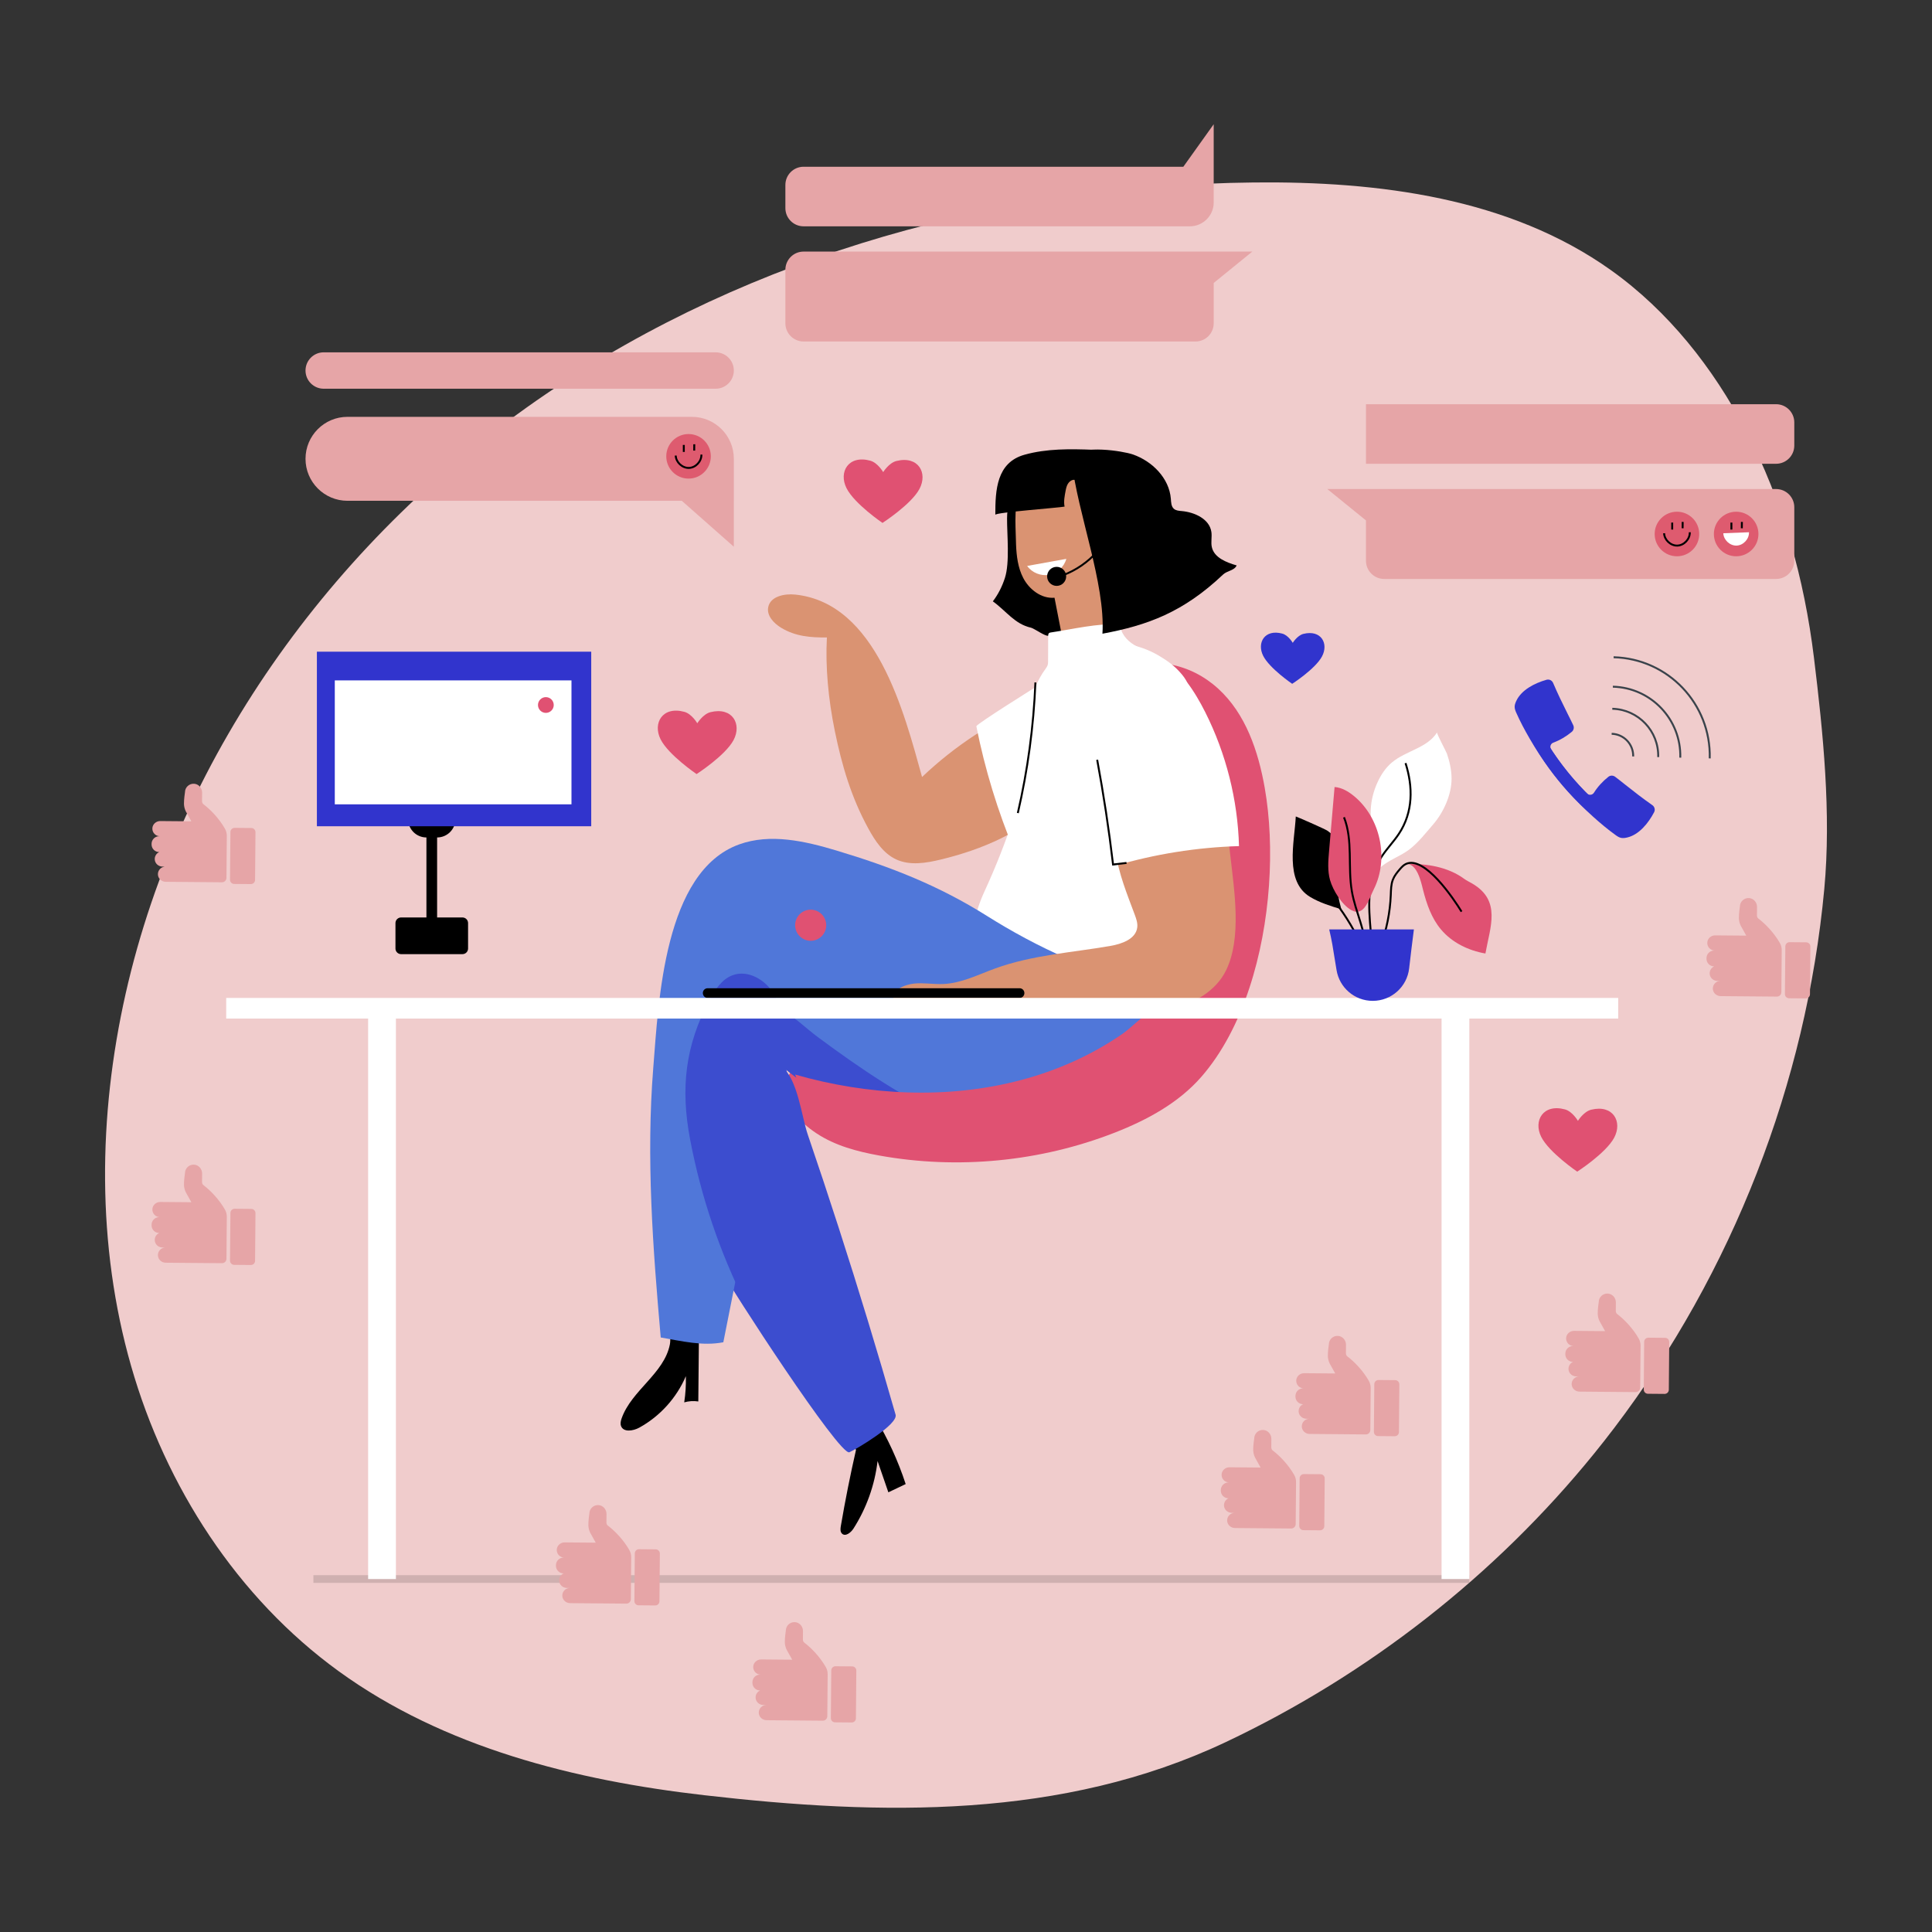 <?xml version="1.0" encoding="UTF-8"?>
<svg xmlns="http://www.w3.org/2000/svg" xmlns:xlink="http://www.w3.org/1999/xlink" version="1.1" x="0px" y="0px" viewBox="0 0 499.999 500" style="enable-background:new 0 0 499.999 500;" xml:space="preserve">
<rect x="0" y="0" width="499.999" height="500" fill="#333333" stroke="none"/>
<g id="BACKGROUND">
</g>
<g id="OBJECTS">
	<g>
		<defs>
			<path id="SVGID_1_" d="M436.413,381.778c-0.335,0.053-0.674,0.104-1.019,0.152c-9.601,1.345-19.713,1.345-28.329,5.789     c-8.147,4.202-13.859,11.819-20.315,18.326c-21.985,22.158-52.596,28.816-82.422,32.815     c-51.205,6.867-107.105,1.067-158.728-0.254c-9.299-0.238-18.617-0.507-27.839-1.725c-30.471-4.026-59.008-19.293-80.264-41.345     c-10.749-11.151-20.137-24.296-26.261-38.577c-5.48-12.779-2.886-27.668-2.886-41.542c0-61.651,0-123.303,0-184.955     c0-36.661,0-73.323,0-109.984h475.51c0,39.216,0,78.433,0,117.649c0,35.722,0,71.444,0,107.167     c0,34.595,3.597,71.547-12.299,103.472c-2.266,4.55-4.838,8.947-7.707,13.143C456.178,373.135,450.473,379.552,436.413,381.778z"></path>
		</defs>
		
		<g style="clip-path:url(#SVGID_00000034779971935333937940000012346126064097661573_);">
			<path style="fill:#F0CCCC;" d="M417.818,369.479c30.547-40.235,49.628-89.109,54.306-139.417     c1.822-19.592-0.298-40.396-2.671-59.818c-2.499-20.46-8.09-40.63-17.675-58.936c-8.444-16.127-20.04-30.815-34.86-41.385     c-26.281-18.745-60.183-23.056-92.462-22.701c-64.656,0.71-129.741,18.392-183.191,54.778     c-53.45,36.387-94.506,92.058-108.743,155.132c-7.147,31.665-7.527,65.149,1.401,96.359c8.927,31.21,27.483,59.995,53.768,79.044     c27.254,19.75,61.128,28.218,94.565,32.062c45.871,5.273,92.67,6.267,134.993-13.757c36.787-17.405,69.683-43.056,95.324-74.676     C414.358,373.963,416.106,371.735,417.818,369.479z"></path>
			<path style="opacity:0.14;fill:none;stroke:#000000;stroke-width:2;stroke-miterlimit:10;" d="M81.109,408.649     c1.381,0,299.152,0,299.152,0"></path>
			
				<line style="opacity:0.14;fill:none;stroke:#000000;stroke-width:2;stroke-miterlimit:10;"></line>
			<rect x="95.273" y="262.038" style="fill:#FFFFFF;" width="7.187" height="146.611"></rect>
			<rect x="373.074" y="262.038" style="fill:#FFFFFF;" width="7.187" height="146.611"></rect>
			<path d="M173.362,347.934c-1.478,7.536-9.884,11.856-12.466,19.088c-0.233,0.652-0.414,1.378-0.173,2.027     c0.628,1.689,3.14,1.291,4.72,0.423c5.35-2.937,9.669-7.711,12.058-13.327c0.058,2.268-0.084,4.541-0.424,6.784     c1.179-0.338,2.431-0.419,3.643-0.234c0.07-7.371,0.141-14.742,0.211-22.112c0.013-1.375,0.008-2.823-0.668-4.019     c-1.156-2.044-4.778-1.692-6.248-0.063C172.015,338.719,173.925,345.058,173.362,347.934z"></path>
			<path style="fill:#DA9372;" d="M216.056,189.216c1.832,8.915,4.219,17.053,8.637,25.15c1.77,3.244,3.936,6.549,7.301,8.079     c3.545,1.612,7.674,0.921,11.46,0.007c10.628-2.566,21.482-7.097,29.13-15.163c3.101-3.271,6.999-7.859,6.668-12.646     c-0.361-5.222-5.2-9.349-10.242-9.931c-5.911-0.682-11.627,2.208-16.607,5.466c-4.909,3.211-9.526,6.868-13.776,10.911     c-4.682-16.889-11.825-44.998-32.798-47.21c-2.811-0.296-6.426,0.451-7.007,3.217c-0.463,2.204,1.41,4.206,3.337,5.372     c3.729,2.256,7.633,2.534,11.843,2.512C213.586,172.535,214.362,180.972,216.056,189.216z"></path>
			<polyline style="fill:none;stroke:#FFFFFF;stroke-width:2;stroke-miterlimit:10;"></polyline>
			<path d="M260.064,149.589c-0.703,2.151-1.702,4.193-3.118,6.036c3.537,2.555,5.632,5.869,9.889,6.825     c0.772,0.174,3.739,2.324,4.489,2.072c0.632-0.213,7.527,2.503,7.947,1.985c1.78-2.193-4.415-11.87-4.328-14.693     c0.163-5.285-0.422-10.592-1.732-15.715c-0.773-3.024-4.81-13.663-9.375-9.731c-2.536,2.185-3.195,4.785-3.212,7.783     C260.601,138.327,261.37,145.589,260.064,149.589z"></path>
			<path d="M221.538,375.208c-1.493,6.541-2.804,13.123-3.932,19.736c-0.115,0.672-0.193,1.46,0.288,1.942     c0.882,0.883,2.304-0.233,2.977-1.284c3.366-5.26,5.518-11.291,6.243-17.493c0.931,2.701,1.861,5.401,2.792,8.102     c1.494-0.711,2.988-1.423,4.482-2.134c-1.965-6.014-4.62-11.802-7.896-17.214c-0.977-1.615-2.041-3.23-3.545-4.371     c-2.636-2-7.379-1.877-7.586,2.136C215.256,366.685,220.451,373.189,221.538,375.208z"></path>
			<path style="fill:#FFFFFF;" d="M252.68,187.962c2.212,11.128,5.546,22.034,9.934,32.497c8.189-5.852,13.79-14.999,15.798-24.816     c1.358-6.637,2.592-25.87-8.735-18.86C268.049,177.79,252.578,187.449,252.68,187.962z"></path>
			<path style="fill:#DA9372;" d="M262.95,140.902c0.117,2.995,0.485,6.02,1.857,8.667c1.559,3.009,4.723,5.422,8.099,5.124     c1.135,5.811,2.27,11.623,3.405,17.434c0.648,3.321,2.603,5.62,6.324,4.819c5.485-1.181,6.735-4.802,6.459-9.284     c-0.389-6.328-2.055-21.442-2.601-27.313c-0.527-5.674,1.561-6.186,0.02-11.766c-0.46-1.666-1.007-3.334-1.96-4.775     c-2.552-3.858-7.945-5.387-12.293-3.809c-2.878,1.045-6.347,3.77-7.921,6.471c-2.043,3.506-1.507,9.303-1.426,13.201     C262.923,140.081,262.934,140.491,262.95,140.902z"></path>
			<path style="fill:#E05172;" d="M323.32,255.749c-2.894,8.752-7.004,16.753-12.449,22.976     c-5.887,6.729-14.005,11.126-22.332,14.383c-19.281,7.542-40.665,9.62-61.037,5.932c-5.666-1.026-11.37-2.539-16.171-5.717     c-9.412-6.232-11.704-14.85-1.206-20.527c8.338-4.509,18.707-8.36,27.78-10.782c9.036-2.412,16.137-6.28,21.749-14.086     c5.782-8.043,8.724-17.752,11.045-27.382c2.019-8.376,3.641-16.848,4.861-25.377c1.322-9.243,4.643-17.751,13.716-21.616     c9.02-3.842,18.81-1.887,26.005,4.686c7.114,6.498,10.374,16.206,12.038,25.696C329.969,219.052,328.922,238.807,323.32,255.749z     "></path>
			<path style="fill:#FFFFFF;" d="M257.281,262.22c-5.808-11.284-7.862-19.858-2.464-31.599     c5.871-12.769,10.299-26.199,13.19-39.952c1.506-7.165,2.017-29.635,15.267-23.595c8.113,3.698,14.27,11.468,17.176,19.725     c4.158,11.814,3.294,24.145,3.303,36.401c0.01,12.615-3.224,25.076-9.613,35.953c-2.603,4.431-5.75,8.678-9.955,11.645     c-4.056,2.861-9.214,4.425-14.068,3.386C263.974,272.844,260.168,267.829,257.281,262.22z"></path>
			<path style="fill:#3C4DCF;" d="M289.289,272.927c-0.458,1.097-1.012,2.151-1.652,3.138c-3.58,5.521-9.378,9.233-15.369,11.955     c-17.763,8.072-34.555,8.171-51.812-0.338c-6.466-3.188-12.563-7.123-18.132-11.702c4.172,3.43,5.087,12.855,6.742,17.7     c2.727,7.982,5.385,15.988,7.977,24.015c5.182,16.054,10.094,32.196,14.732,48.416c0.717,2.509-10.044,8.868-11.948,9.731     c-2.471,1.12-30.959-42.736-33.246-47.296c-7.458-14.869-14.356-32.868-14.536-49.715c-0.174-16.387,7.371-33.811,22.082-41.033     c21.404-10.509,53.059-0.486,73.923,7.238c5.069,1.877,10.102,3.973,14.597,6.976c2.218,1.482,4.326,3.213,5.808,5.431     C291.458,261.936,291.392,267.886,289.289,272.927z"></path>
			<path style="fill:#5077D9;" d="M255.489,237.079c-12.483-7.851-24.723-12.673-39.018-16.963     c-8.195-2.459-17.116-4.49-25.166-1.591c-19.432,6.999-20.85,40.474-22.243,57.869c-1.861,23.235-0.106,46.571,1.935,69.744     c5.386,0.932,10.852,2.284,16.199,1.237c3.847-19.374,7.694-38.749,11.541-58.123c1.382-6.96,2.667-13.93,2.564-21.054     c-0.15-10.407,4.257-4.325,10.311,0.168c11.116,8.25,22.655,16.098,35.376,21.681c7.6,3.335,16.446,1.17,24.031-1.601     c9.772-3.57,18.558-10.434,23.207-19.741c2.246-4.497,3.486-9.417,4.709-14.292C284.636,253.21,267.527,244.65,255.489,237.079z"></path>
			<path style="fill:#3C4DCF;" d="M193.056,337.551c-6.761-13.444-11.639-27.835-14.447-42.62     c-2.52-13.273-1.305-24.35,5.064-36.227c1.378-2.569,3.099-5.217,5.814-6.277c4.042-1.578,8.724,1.167,10.854,4.948     c2.13,3.781,2.37,8.295,2.659,12.624c1.241,18.557,4.643,36.744,5.589,55.31c0.325,6.392,0.025,13.574-4.577,18.021"></path>
			<path style="fill:#E05172;" d="M307.64,257.62c-5.044-1.939-13.503,7.424-17.108,9.914c-8.109,5.602-17.039,9.537-26.376,12.003     c-18.931,5-39.537,3.965-58.376-1.44c0.483,1.434,1.001,2.855,1.507,4.281c9.535,5.175,18.634,12.065,29.591,12.395     c0.459,0.014,0.861,0.11,1.236,0.239c20.707-0.61,40.93-5.169,60.652-12.571c1.763-2.141,3.379-4.401,4.803-6.788     C305.368,272.638,312.886,259.648,307.64,257.62z"></path>
			<path style="fill:#DA9372;" d="M284.922,261.434c-8.25-0.475-16.52-0.606-24.782-0.393c-6.678,0.172-13.338,1.33-20.028,0.904     c-2.314-0.147-7.588-0.124-8.695-2.77c-1.223-2.923,2.799-4.363,5.055-4.615c2.54-0.283,5.105,0.214,7.659,0.103     c4.697-0.205,9.026-2.431,13.445-4.036c9.518-3.458,19.785-4.097,29.765-5.816c2.999-0.517,6.631-1.794,6.981-4.817     c0.132-1.141-0.276-2.268-0.677-3.344c-2.015-5.406-4.101-10.453-4.93-16.156c-1.187-8.162-1.61-16.481-0.479-24.675     c0.727-5.264,2.598-11.093,7.408-13.352c3.503-1.645,8.031-0.737,10.629,2.132c7.598,8.39,10.167,18.885,11.348,29.88     c0.255,2.374,0.539,4.749,0.806,7.126c0.997,8.894,2.97,21.049-1.091,29.458c-2.627,5.44-8.438,8.766-14.351,10.005     C297.071,262.307,290.953,261.781,284.922,261.434z"></path>
			
				<line style="fill:none;stroke:#FFFFFF;stroke-width:2;stroke-miterlimit:10;"></line>
			
				<line style="fill:none;stroke:#FFFFFF;stroke-width:2;stroke-miterlimit:10;"></line>
			<path style="fill:#FFFFFF;" d="M288.44,224.103c10.458-3.081,21.314-4.811,32.212-5.132c-0.333-11.993-3.333-23.905-8.719-34.626     c-2.817-5.607-6.435-11.049-11.706-14.455c-3.681-2.378-11.529-5.022-15.654-2.092c-3.867,2.746-2.441,11.543-2.387,15.965     C282.353,197.415,284.457,211.045,288.44,224.103z"></path>
			<path style="fill:#FFFFFF;" d="M265.167,191.982c0.981-6.879,1.197-13.116,5.396-18.858c0.233-0.318,0.461-0.648,0.574-1.026     c0.102-0.341,0.104-0.702,0.105-1.057c0.008-2.15,0.016-4.3,0.024-6.45c0.001-0.271,0.019-0.579,0.228-0.752     c0.129-0.107,0.304-0.136,0.47-0.16c6.019-0.902,11.786-2.369,17.955-2.127c0.005,2.244,1.672,4.179,3.588,5.348     c1.916,1.169,4.115,1.779,6.135,2.755c2.441,1.179,4.617,2.902,6.324,5.007c0.659,0.812,1.26,1.705,1.514,2.719     c0.444,1.781-0.265,3.692-1.424,5.115c-2.403,2.954-5.53,5.465-8.082,8.363c-2.67,3.033-5.981,5.449-9.406,7.558     c-4.154,2.559-8.872,4.798-13.718,4.232C270.006,202.084,264.478,196.812,265.167,191.982z"></path>
			<path d="M283.007,116.403c-6.007-0.224-12.099-0.337-17.876,1.284c-7.208,2.022-7.553,9.102-7.543,15.545     c-0.001-0.622,16.391-1.817,17.925-2.124c-0.286-1.323,0.019-2.81,0.274-4.144c0.119-0.625,0.267-1.259,0.606-1.797     c0.339-0.538,0.904-0.972,1.539-0.996c0.941-0.036,1.689,0.795,2.1,1.643c0.385,0.796,0.605,1.673,0.641,2.557     c0.021,0.528-0.017,1.081,0.213,1.557c1.058,2.189,4.768,1.363,5.825-0.254c0.663-1.013,0.905-2.238,1.084-3.435     c0.226-1.511,0.371-3.033,0.436-4.559c0.075-1.755-0.131-3.835-1.645-4.727c-0.732-0.431-1.62-0.475-2.469-0.508     C283.749,116.432,283.378,116.417,283.007,116.403z"></path>
			<path d="M277.771,118.068c-0.292,0.408-0.426,0.902-0.364,1.496c1.354,12.843,8.726,31.552,7.903,44.44     c11.657-2.173,20.892-5.525,31.222-15.318c1.057-1.002,2.936-1.017,3.514-2.354c-2.685-0.781-5.803-1.998-6.423-4.725     c-0.292-1.284,0.072-2.635-0.119-3.938c-0.489-3.345-4.307-5.105-7.674-5.406c-0.72-0.064-1.503-0.114-2.043-0.595     c-0.693-0.618-0.701-1.672-0.775-2.597c-0.424-5.315-4.808-9.723-9.848-11.466C290.577,116.709,279.921,115.057,277.771,118.068z     "></path>
			<path style="fill:#FFFFFF;" d="M265.826,146.463c1.245,1.746,3.535,2.678,5.645,2.298c2.11-0.38,3.932-2.053,4.489-4.123"></path>
			<path style="fill:none;stroke:#000000;stroke-width:0.5;stroke-miterlimit:10;" d="M291.539,223.327     c-1.16,0.136-2.321,0.272-3.481,0.408c-1.07-9.077-2.441-18.119-4.111-27.106"></path>
			<path style="fill:none;stroke:#000000;stroke-width:0.5;stroke-miterlimit:10;" d="M267.964,176.619     c-0.464,11.375-1.99,22.706-4.553,33.798"></path>
			<g>
				<path d="M263.87,255.756h-80.737c-0.82,0-1.414,0.783-1.194,1.574l0.007,0.025c0.149,0.537,0.638,0.908,1.194,0.908h80.73      c0.682,0,1.235-0.551,1.239-1.233c0-0.008,0-0.017,0-0.025C265.113,256.316,264.557,255.756,263.87,255.756z"></path>
				<polygon></polygon>
				<path style="fill:#E05172;" d="M213.825,239.447c0,2.224-1.801,4.027-4.023,4.027c-2.222,0-4.023-1.803-4.023-4.027      s1.801-4.027,4.023-4.027C212.024,235.42,213.825,237.223,213.825,239.447z"></path>
			</g>
			<g>
				<path style="fill:#E6A5A7;" d="M185.205,100.602H83.779c-2.602,0-4.711-2.109-4.711-4.711l0,0c0-2.602,2.109-4.711,4.711-4.711      h101.426c2.602,0,4.711,2.109,4.711,4.711l0,0C189.916,98.492,187.807,100.602,185.205,100.602z"></path>
				<path style="fill:#E6A5A7;" d="M189.916,129.605v11.894l-13.468-11.894H89.932c-6,0-10.864-4.864-10.864-10.864l0,0      c0-6,4.864-10.864,10.864-10.864h89.121c6,0,10.864,4.864,10.864,10.864V129.605z"></path>
				
					<line style="fill:none;stroke:#FFFFFF;stroke-width:2;stroke-miterlimit:10;"></line>
				
					<line style="fill:none;stroke:#FFFFFF;stroke-width:2;stroke-miterlimit:10;"></line>
				<g>
					<path style="fill:#DE5B6F;" d="M183.961,118.096c0,3.184-2.581,5.766-5.766,5.766c-3.184,0-5.766-2.581-5.766-5.766       c0-3.184,2.581-5.766,5.766-5.766C181.38,112.33,183.961,114.912,183.961,118.096z"></path>
					<path style="fill:none;stroke:#000000;stroke-width:0.5;stroke-miterlimit:10;" d="M174.872,117.898       c0.066,1.741,1.71,3.265,3.451,3.198c1.741-0.067,3.263-1.713,3.195-3.454"></path>
					<path style="fill:none;stroke:#000000;stroke-width:0.5;stroke-miterlimit:10;" d="M176.967,115.142c0,0.604,0,1.209,0,1.813"></path>
					<path style="fill:none;stroke:#000000;stroke-width:0.5;stroke-miterlimit:10;" d="M179.677,114.969       c-0.005,0.547-0.01,1.094-0.016,1.641"></path>
				</g>
			</g>
			<g>
				<rect x="58.543" y="258.262" style="fill:#FFFFFF;" width="360.252" height="5.341"></rect>
			</g>
			<g>
				<path d="M347.483,223.451c0.787-3.699-0.887-6.252-3.865-8.41c-0.77-0.558-8.268-3.779-8.27-3.743      c-0.344,6.707-2.993,16.811,3.724,20.834c2.485,1.488,5.287,2.344,8.058,3.187c-0.629-2.426-1.262-4.938-0.854-7.41      C346.526,226.389,347.162,224.957,347.483,223.451z"></path>
				<path style="fill:#FFFFFF;" d="M355.315,205.796c0.282-1.097,0.66-2.168,1.122-3.195c0.895-1.993,2.115-3.874,3.789-5.278      c3.625-3.042,9.19-3.754,11.684-7.776c-0.17,0.273,2.346,4.891,2.569,5.549c0.702,2.07,1.181,4.247,1.183,6.441      c0.003,4.114-2.061,8.689-4.737,11.786c-1.923,2.227-4.059,4.987-6.434,6.698c-2.405,1.733-5.319,2.645-7.509,4.7      c-0.219,0.206-0.454,0.433-0.753,0.465c-0.442,0.047-0.819-0.379-0.891-0.818c-0.072-0.439,0.072-0.881,0.197-1.308      c0.984-3.362,0.207-6.173-0.474-9.421C354.518,211.05,354.656,208.355,355.315,205.796z"></path>
				<path style="fill:#E05172;" d="M367.432,227.261c-0.655-1.859-1.687-3.7-3.358-3.626c5.073-0.223,10.705,0.754,14.83,3.787      c0.651,0.479,1.391,0.819,2.089,1.226c7.609,4.435,4.651,11.218,3.431,18.119c-4.406-0.756-8.677-2.838-11.54-6.271      c-2.41-2.891-3.648-6.492-4.574-10.086C368.13,229.708,367.862,228.481,367.432,227.261z"></path>
				<path style="fill:none;stroke:#000000;stroke-width:0.5;stroke-miterlimit:10;" d="M357.279,244.879      c1.569-4.239,2.468-8.726,2.652-13.242c0.055-1.352,0.054-2.743,0.551-4.002c0.399-1.009,1.094-1.869,1.803-2.689      c0.468-0.541,0.967-1.088,1.621-1.377c4.808-2.125,12.293,9.015,14.339,12.363"></path>
				<path style="fill:none;stroke:#000000;stroke-width:0.5;stroke-miterlimit:10;" d="M363.751,197.492      c1.935,6.09,2.029,12.676-1.747,18.338c-1.318,1.977-3.079,3.802-4.385,5.783c-3.951,5.994-3.45,12.878-2.872,19.454"></path>
				<path style="fill:none;stroke:#000000;stroke-width:0.5;stroke-miterlimit:10;" d="M340.214,220.812      c0.397,2.759,0.813,5.578,2.095,8.053c0.889,1.717,2.161,3.199,3.343,4.729c2.803,3.627,5.154,7.602,6.982,11.805"></path>
				<path style="fill:#E05172;" d="M344.213,227.763c-0.68-2.41-0.471-4.969-0.256-7.463c0.476-5.541,0.953-11.082,1.429-16.622      c1.867,0.139,3.564,1.145,5.012,2.332c6.867,5.631,9.117,16.185,5.143,24.127c-1.32,2.638-2.453,7.227-5.789,5.419      C347.285,234.218,344.948,230.37,344.213,227.763z"></path>
				<path style="fill:none;stroke:#000000;stroke-width:0.5;stroke-miterlimit:10;" d="M347.824,211.512      c2.367,5.986,0.941,12.77,2.029,19.115c0.947,5.522,3.804,10.721,3.76,16.323"></path>
				<g>
					<g>
						<g>
							<path style="fill:#3134CD;" d="M355.261,259.021L355.261,259.021c4.823,0,8.878-3.616,9.424-8.407         c0.383-3.363,0.794-6.724,1.23-10.081h-21.918c0.296,1.307,0.59,2.595,0.802,3.837c0.378,2.205,0.739,4.412,1.087,6.622         C346.614,255.613,350.584,259.021,355.261,259.021z"></path>
						</g>
					</g>
				</g>
			</g>
			<g>
				<path style="fill:#E6A5A7;" d="M459.649,120.025H353.511v-15.416h106.138c2.602,0,4.711,2.109,4.711,4.711v5.994      C464.36,117.916,462.251,120.025,459.649,120.025z"></path>
				<path style="fill:#E6A5A7;" d="M459.649,149.833H358.223c-2.602,0-4.711-2.109-4.711-4.711v-10.436l-10-8.123h116.138      c2.602,0,4.711,2.109,4.711,4.711v13.847C464.36,147.724,462.251,149.833,459.649,149.833z"></path>
				
					<line style="fill:none;stroke:#FFFFFF;stroke-width:2;stroke-miterlimit:10;"></line>
				
					<line style="fill:none;stroke:#FFFFFF;stroke-width:2;stroke-miterlimit:10;"></line>
				
					<line style="fill:none;stroke:#FFFFFF;stroke-width:2;stroke-miterlimit:10;"></line>
				
					<line style="fill:none;stroke:#FFFFFF;stroke-width:2;stroke-miterlimit:10;"></line>
				<g>
					<circle style="fill:#DE5B6F;" cx="433.992" cy="138.198" r="5.766"></circle>
					<path style="fill:none;stroke:#000000;stroke-width:0.5;stroke-miterlimit:10;" d="M430.668,138.001       c0.065,1.741,1.71,3.265,3.451,3.198c1.741-0.067,3.263-1.713,3.195-3.454"></path>
					<path style="fill:none;stroke:#000000;stroke-width:0.5;stroke-miterlimit:10;" d="M432.763,135.245c0,0.604,0,1.209,0,1.813"></path>
					<path style="fill:none;stroke:#000000;stroke-width:0.5;stroke-miterlimit:10;" d="M435.473,135.072       c-0.005,0.547-0.01,1.094-0.016,1.641"></path>
				</g>
				<g>
					<path style="fill:#DE5B6F;" d="M455.081,138.198c0,3.184-2.581,5.766-5.766,5.766c-3.184,0-5.766-2.581-5.766-5.766       c0-3.184,2.581-5.766,5.766-5.766C452.5,132.433,455.081,135.014,455.081,138.198z"></path>
					<path style="fill:#FFFFFF;" d="M445.991,138.001c0.065,1.741,1.71,3.265,3.451,3.198c1.741-0.067,3.263-1.713,3.195-3.454"></path>
					<path style="fill:none;stroke:#000000;stroke-width:0.5;stroke-miterlimit:10;" d="M448.086,135.245c0,0.604,0,1.209,0,1.813"></path>
					<path style="fill:none;stroke:#000000;stroke-width:0.5;stroke-miterlimit:10;" d="M450.797,135.072       c-0.005,0.547-0.01,1.094-0.016,1.641"></path>
				</g>
			</g>
			<g>
				<path style="fill:#E6A5A7;" d="M207.966,58.57h99.96c3.412,0,6.178-2.766,6.178-6.178V32.154l-7.858,11h-98.28      c-2.602,0-4.711,2.109-4.711,4.711v5.994C203.255,56.461,205.364,58.57,207.966,58.57z"></path>
				<path style="fill:#E6A5A7;" d="M207.966,88.379h101.426c2.602,0,4.711-2.109,4.711-4.711V73.232l10-8.123H207.966      c-2.602,0-4.711,2.109-4.711,4.711v13.847C203.255,86.269,205.364,88.379,207.966,88.379z"></path>
				
					<line style="fill:none;stroke:#FFFFFF;stroke-width:2;stroke-miterlimit:10;"></line>
				
					<line style="fill:none;stroke:#FFFFFF;stroke-width:2;stroke-miterlimit:10;"></line>
				
					<line style="fill:none;stroke:#FFFFFF;stroke-width:2;stroke-miterlimit:10;"></line>
				
					<line style="fill:none;stroke:#FFFFFF;stroke-width:2;stroke-miterlimit:10;"></line>
			</g>
			<g>
				<path style="fill:#E05172;" d="M411.8,287.19c-1.961,0.482-3.436,2.882-3.436,2.882s-1.408-2.434-3.355-2.962      c-5.639-1.527-8.242,2.921-6.142,7.112c2.026,4.043,9.315,8.999,9.315,8.999s7.424-4.784,9.561-8.778      C419.959,290.303,417.479,285.795,411.8,287.19z"></path>
			</g>
			<g>
				<path style="fill:#E05172;" d="M232.005,119.299c-1.961,0.482-3.436,2.882-3.436,2.882s-1.408-2.434-3.355-2.962      c-5.639-1.527-8.242,2.921-6.142,7.112c2.026,4.043,9.315,8.999,9.315,8.999s7.424-4.784,9.561-8.778      C240.164,122.411,237.684,117.904,232.005,119.299z"></path>
			</g>
			<g>
				<path style="fill:#E05172;" d="M183.892,184.3c-1.961,0.482-3.436,2.882-3.436,2.882s-1.408-2.434-3.355-2.962      c-5.638-1.527-8.242,2.921-6.142,7.111c2.026,4.043,9.315,8.999,9.315,8.999s7.424-4.784,9.561-8.778      C192.05,187.412,189.571,182.905,183.892,184.3z"></path>
			</g>
			<g>
				<path style="fill:#3134CD;" d="M337.335,164.043c-1.582,0.389-2.771,2.325-2.771,2.325s-1.135-1.963-2.706-2.389      c-4.548-1.232-6.648,2.356-4.954,5.736c1.634,3.261,7.513,7.258,7.513,7.258s5.988-3.859,7.712-7.08      C343.915,166.553,341.915,162.917,337.335,164.043z"></path>
			</g>
			<g>
				<g>
					<path style="fill:#E6A5A7;" d="M317.928,383.654l0.165,0.001c-1.094-0.009-1.972-0.913-1.945-2.012       c0.026-1.084,0.966-1.924,2.049-1.915l7.865,0.067c0.004,0,0.178-0.003,0.176-0.007l-1.421-2.543       c-0.299-0.608-0.471-1.273-0.488-1.951c-0.03-1.121,0.261-3.026,0.261-3.026c0.011-1.259,1.069-2.265,2.339-2.197       c1.196,0.064,2.107,1.105,2.097,2.304c0,0-0.013,1.401-0.019,2.171c-0.003,0.314,0.109,0.637,0.36,0.826       c1.84,1.393,4.052,3.683,5.567,6.331c0.323,0.565,0.487,1.208,0.481,1.859l-0.093,10.872c-0.005,0.635-0.524,1.146-1.159,1.14       l-6.444-0.055l-3.558-0.03l-4.562-0.039c-1.084-0.009-2.008-0.865-2.016-1.95c-0.008-1.099,0.885-1.987,1.979-1.978       l-0.794-0.007c-1.034-0.009-1.928-0.791-2-1.823c-0.06-0.858,0.431-1.605,1.152-1.931c0.006-0.003,0.004-0.01-0.002-0.01       l-0.025,0c-1.087-0.009-1.961-0.898-1.951-1.986l0.001-0.159C315.953,384.519,316.842,383.645,317.928,383.654z"></path>
					<path style="fill:#E6A5A7;" d="M337.44,381.491l4.322,0.037c0.597,0.005,1.077,0.493,1.072,1.091l-0.106,12.35       c-0.005,0.597-0.493,1.078-1.09,1.073l-4.322-0.037c-0.597-0.005-1.077-0.493-1.072-1.091l0.106-12.35       C336.355,381.966,336.843,381.486,337.44,381.491z"></path>
				</g>
			</g>
			<g>
				<g>
					<path style="fill:#E6A5A7;" d="M407.088,348.354l0.165,0.001c-1.094-0.009-1.971-0.913-1.945-2.012       c0.026-1.084,0.966-1.924,2.049-1.915l7.865,0.067c0.004,0,0.178-0.003,0.176-0.007l-1.421-2.543       c-0.299-0.608-0.47-1.273-0.488-1.951c-0.03-1.121,0.261-3.026,0.261-3.026c0.011-1.259,1.068-2.265,2.339-2.197       c1.196,0.064,2.107,1.105,2.097,2.304c0,0-0.013,1.401-0.019,2.171c-0.003,0.314,0.109,0.637,0.36,0.826       c1.84,1.393,4.051,3.683,5.567,6.331c0.323,0.565,0.487,1.208,0.481,1.859l-0.093,10.872c-0.005,0.635-0.524,1.146-1.159,1.14       l-6.444-0.055l-3.558-0.03l-4.562-0.039c-1.084-0.009-2.008-0.865-2.016-1.95c-0.008-1.099,0.885-1.988,1.979-1.978       l-0.794-0.007c-1.034-0.009-1.928-0.791-2-1.823c-0.06-0.858,0.431-1.605,1.152-1.931c0.006-0.003,0.004-0.01-0.002-0.01       l-0.025,0c-1.087-0.009-1.961-0.898-1.951-1.986l0.001-0.159C405.113,349.219,406.001,348.345,407.088,348.354z"></path>
					<path style="fill:#E6A5A7;" d="M426.6,346.191l4.322,0.037c0.597,0.005,1.077,0.493,1.072,1.091l-0.106,12.35       c-0.005,0.597-0.493,1.077-1.09,1.073l-4.322-0.037c-0.597-0.005-1.077-0.493-1.072-1.091l0.106-12.35       C425.515,346.666,426.003,346.186,426.6,346.191z"></path>
				</g>
			</g>
			<g>
				<g>
					<path style="fill:#E6A5A7;" d="M443.621,245.999l0.165,0.001c-1.094-0.009-1.971-0.913-1.945-2.012       c0.026-1.084,0.966-1.924,2.049-1.915l7.865,0.067c0.004,0,0.178-0.003,0.176-0.007l-1.421-2.542       c-0.299-0.608-0.47-1.273-0.488-1.951c-0.03-1.121,0.261-3.025,0.261-3.026c0.011-1.26,1.068-2.265,2.339-2.197       c1.196,0.064,2.107,1.105,2.097,2.304c0,0-0.013,1.401-0.019,2.171c-0.003,0.314,0.109,0.637,0.36,0.826       c1.84,1.393,4.051,3.683,5.567,6.33c0.323,0.565,0.487,1.208,0.481,1.859l-0.093,10.872c-0.005,0.635-0.524,1.146-1.159,1.14       l-6.444-0.055l-3.558-0.03l-4.562-0.039c-1.084-0.009-2.008-0.865-2.016-1.95c-0.008-1.099,0.885-1.988,1.979-1.978       l-0.794-0.007c-1.034-0.009-1.928-0.791-2-1.823c-0.06-0.858,0.431-1.605,1.152-1.931c0.005-0.002,0.004-0.01-0.002-0.01       l-0.025,0c-1.087-0.009-1.961-0.898-1.951-1.986l0.001-0.159C441.646,246.864,442.534,245.989,443.621,245.999z"></path>
					<path style="fill:#E6A5A7;" d="M463.133,243.836l4.322,0.037c0.597,0.005,1.077,0.493,1.072,1.091l-0.106,12.35       c-0.005,0.597-0.493,1.077-1.09,1.073l-4.322-0.037c-0.597-0.005-1.077-0.493-1.072-1.091l0.106-12.35       C462.048,244.311,462.536,243.831,463.133,243.836z"></path>
				</g>
			</g>
			<g>
				<g>
					<path style="fill:#E6A5A7;" d="M337.245,359.307l0.165,0.001c-1.094-0.009-1.971-0.913-1.945-2.012       c0.026-1.084,0.966-1.924,2.049-1.915l7.865,0.067c0.004,0,0.178-0.003,0.176-0.007l-1.421-2.543       c-0.299-0.608-0.47-1.273-0.488-1.951c-0.03-1.121,0.261-3.025,0.261-3.026c0.011-1.259,1.069-2.265,2.339-2.197       c1.196,0.064,2.107,1.105,2.097,2.303c0,0-0.013,1.401-0.019,2.171c-0.003,0.314,0.109,0.637,0.36,0.826       c1.84,1.393,4.051,3.683,5.567,6.331c0.323,0.565,0.487,1.208,0.481,1.859l-0.093,10.872c-0.005,0.635-0.524,1.146-1.159,1.14       l-6.444-0.055l-3.558-0.03l-4.562-0.039c-1.084-0.009-2.008-0.865-2.016-1.95c-0.008-1.099,0.885-1.987,1.979-1.978       l-0.794-0.007c-1.034-0.009-1.928-0.791-2-1.823c-0.06-0.858,0.431-1.605,1.152-1.931c0.006-0.003,0.004-0.01-0.002-0.01       l-0.025,0c-1.087-0.009-1.961-0.898-1.951-1.986l0.001-0.159C335.269,360.172,336.158,359.297,337.245,359.307z"></path>
					<path style="fill:#E6A5A7;" d="M356.757,357.143l4.322,0.037c0.597,0.005,1.077,0.493,1.072,1.091l-0.106,12.35       c-0.005,0.598-0.493,1.078-1.09,1.073l-4.322-0.037c-0.597-0.005-1.077-0.493-1.072-1.091l0.106-12.35       C355.672,357.618,356.16,357.138,356.757,357.143z"></path>
				</g>
			</g>
			<g>
				<g>
					<path style="fill:#E6A5A7;" d="M145.865,403.098l0.165,0.001c-1.094-0.009-1.972-0.913-1.945-2.012       c0.026-1.084,0.966-1.924,2.049-1.915l7.865,0.067c0.004,0,0.178-0.003,0.176-0.007l-1.421-2.542       c-0.299-0.608-0.471-1.273-0.488-1.951c-0.03-1.121,0.261-3.025,0.261-3.026c0.011-1.259,1.068-2.265,2.339-2.197       c1.196,0.064,2.107,1.105,2.097,2.303c0,0-0.013,1.401-0.019,2.171c-0.003,0.314,0.109,0.637,0.36,0.826       c1.84,1.393,4.052,3.683,5.567,6.33c0.323,0.565,0.487,1.208,0.481,1.859l-0.093,10.872c-0.005,0.635-0.524,1.146-1.159,1.14       l-6.444-0.055l-3.558-0.03l-4.562-0.039c-1.084-0.009-2.008-0.865-2.016-1.95c-0.008-1.099,0.885-1.987,1.979-1.978       l-0.794-0.007c-1.034-0.009-1.928-0.791-2-1.823c-0.06-0.858,0.431-1.605,1.152-1.931c0.006-0.002,0.004-0.01-0.002-0.01       l-0.025,0c-1.087-0.009-1.961-0.898-1.951-1.986l0.001-0.159C143.89,403.963,144.779,403.088,145.865,403.098z"></path>
					<path style="fill:#E6A5A7;" d="M165.377,400.935l4.322,0.037c0.597,0.005,1.077,0.493,1.072,1.091l-0.106,12.35       c-0.005,0.597-0.493,1.078-1.09,1.073l-4.322-0.037c-0.597-0.005-1.077-0.493-1.072-1.091l0.106-12.35       C164.292,401.41,164.781,400.93,165.377,400.935z"></path>
				</g>
			</g>
			<g>
				<g>
					<path style="fill:#E6A5A7;" d="M41.211,314.992l0.165,0.001c-1.094-0.009-1.971-0.913-1.945-2.012       c0.026-1.084,0.966-1.924,2.049-1.915l7.865,0.067c0.004,0,0.178-0.003,0.176-0.007l-1.421-2.543       c-0.299-0.608-0.47-1.273-0.488-1.951c-0.03-1.121,0.261-3.026,0.261-3.026c0.011-1.259,1.068-2.265,2.339-2.197       c1.196,0.064,2.107,1.105,2.097,2.304c0,0-0.013,1.401-0.019,2.171c-0.003,0.314,0.109,0.637,0.36,0.826       c1.84,1.393,4.051,3.683,5.567,6.331c0.323,0.565,0.487,1.208,0.481,1.859l-0.093,10.872c-0.005,0.635-0.524,1.146-1.159,1.14       l-6.444-0.055l-3.558-0.03l-4.562-0.039c-1.084-0.009-2.008-0.865-2.016-1.95c-0.008-1.099,0.885-1.988,1.979-1.978       l-0.794-0.007c-1.034-0.009-1.928-0.791-2-1.823c-0.06-0.858,0.431-1.605,1.152-1.931c0.006-0.002,0.004-0.01-0.002-0.01       l-0.025,0c-1.087-0.009-1.961-0.898-1.951-1.986l0.001-0.159C39.236,315.857,40.124,314.982,41.211,314.992z"></path>
					<path style="fill:#E6A5A7;" d="M60.723,312.828l4.322,0.037c0.597,0.005,1.077,0.493,1.072,1.091l-0.106,12.35       c-0.005,0.598-0.493,1.078-1.09,1.073l-4.322-0.037c-0.597-0.005-1.077-0.493-1.072-1.091l0.106-12.35       C59.638,313.303,60.126,312.823,60.723,312.828z"></path>
				</g>
			</g>
			<g>
				<g>
					<path style="fill:#E6A5A7;" d="M41.211,216.414l0.165,0.001c-1.094-0.009-1.971-0.913-1.945-2.012       c0.026-1.084,0.966-1.924,2.049-1.915l7.865,0.067c0.004,0,0.178-0.003,0.176-0.007l-1.421-2.542       c-0.299-0.608-0.47-1.273-0.488-1.951c-0.03-1.121,0.261-3.025,0.261-3.026c0.011-1.26,1.068-2.265,2.339-2.197       c1.196,0.064,2.107,1.105,2.097,2.304c0,0-0.013,1.401-0.019,2.171c-0.003,0.314,0.109,0.637,0.36,0.826       c1.84,1.393,4.051,3.683,5.567,6.33c0.323,0.565,0.487,1.208,0.481,1.859l-0.093,10.872c-0.005,0.635-0.524,1.146-1.159,1.14       l-6.444-0.055l-3.558-0.03l-4.562-0.039c-1.084-0.009-2.008-0.865-2.016-1.95c-0.008-1.099,0.885-1.988,1.979-1.978       l-0.794-0.007c-1.034-0.009-1.928-0.791-2-1.823c-0.06-0.858,0.431-1.605,1.152-1.931c0.006-0.002,0.004-0.01-0.002-0.01       l-0.025,0c-1.087-0.009-1.961-0.898-1.951-1.986l0.001-0.159C39.236,217.279,40.124,216.404,41.211,216.414z"></path>
					<path style="fill:#E6A5A7;" d="M60.723,214.251l4.322,0.037c0.597,0.005,1.077,0.493,1.072,1.091l-0.106,12.35       c-0.005,0.597-0.493,1.077-1.09,1.073l-4.322-0.037c-0.597-0.005-1.077-0.493-1.072-1.091l0.106-12.35       C59.638,214.726,60.126,214.246,60.723,214.251z"></path>
				</g>
			</g>
			<g>
				<g>
					<path style="fill:none;stroke:#3A434B;stroke-width:0.5;stroke-miterlimit:10;" d="M442.478,196.271       c0.359-14.099-10.779-25.819-24.878-26.178"></path>
					<path style="fill:none;stroke:#3A434B;stroke-width:0.5;stroke-miterlimit:10;" d="M434.858,196.077       c0.252-9.89-7.561-18.112-17.452-18.364"></path>
					<path style="fill:none;stroke:#3A434B;stroke-width:0.5;stroke-miterlimit:10;" d="M429.143,195.931       c0.171-6.734-5.148-12.331-11.882-12.503"></path>
					<path style="fill:none;stroke:#3A434B;stroke-width:0.5;stroke-miterlimit:10;" d="M422.666,195.766       c0.08-3.156-2.413-5.78-5.57-5.861"></path>
				</g>
				<g>
					<path style="fill:#3134CD;" d="M399.669,190.972c2.834,4.993,6.53,9.81,11.015,14.369c0.535,0.544,1.429,0.446,1.834-0.2       c0.957-1.524,2.265-2.953,3.724-4.105c0.508-0.401,1.225-0.401,1.744-0.014c0.876,0.655,1.728,1.341,2.589,2.024       c2.305,1.83,4.632,3.638,7.047,5.321c0.596,0.415,0.795,1.203,0.456,1.845c-1.487,2.819-3.882,5.821-6.99,6.537       c-1.292,0.298-1.901,0.138-2.918-0.592c-2.078-1.492-4.02-3.121-5.92-4.834c-2.304-2.077-4.444-4.214-6.417-6.408       c-3.556-3.954-6.563-8.085-8.981-12.344L399.669,190.972z"></path>
					<path style="fill:#3134CD;" d="M413.225,207.68c-4.304-3.8-8.258-8.407-11.798-13.733c-0.422-0.635-0.143-1.49,0.573-1.754       c1.688-0.623,3.356-1.609,4.783-2.801c0.497-0.415,0.645-1.116,0.372-1.704c-0.461-0.992-0.957-1.967-1.449-2.949       c-1.318-2.632-2.609-5.281-3.759-7.99c-0.283-0.668-1.014-1.025-1.711-0.826c-3.064,0.875-6.495,2.602-7.834,5.497       c-0.557,1.203-0.526,1.832-0.02,2.977c1.033,2.34,2.229,4.576,3.514,6.787c1.559,2.682,3.211,5.216,4.952,7.597       c3.139,4.293,6.564,8.085,10.235,11.327L413.225,207.68z"></path>
				</g>
			</g>
			<g>
				<polygon style="fill:#3134CD;"></polygon>
				<g>
					
				</g>
			</g>
			<g>
				<polygon style="fill:#3134CD;"></polygon>
				<g>
					
				</g>
			</g>
			<path style="fill:none;stroke:#000000;stroke-width:0.5;stroke-miterlimit:10;" d="M275.104,148.858     c6.817-2.548,12.226-8.574,14.026-15.626"></path>
			<path d="M275.925,149.163c0,1.361-1.103,2.465-2.465,2.465c-1.361,0-2.465-1.103-2.465-2.465c0-1.361,1.103-2.465,2.465-2.465     C274.821,146.698,275.925,147.802,275.925,149.163z"></path>
			<g>
				<g>
					<g>
						<rect x="110.358" y="210.603" width="2.765" height="30.091"></rect>
						<path d="M113.119,216.734h-2.757c-2.622,0-4.747-2.125-4.747-4.747l0,0c0-2.622,2.125-4.747,4.747-4.747h2.757        c2.622,0,4.747,2.125,4.747,4.747l0,0C117.866,214.609,115.74,216.734,113.119,216.734z"></path>
						<g>
							<polyline style="fill:none;stroke:#000000;stroke-width:2;stroke-miterlimit:10;"></polyline>
							
								<line style="fill:none;stroke:#000000;stroke-width:2;stroke-miterlimit:10;"></line>
						</g>
						<rect x="82.012" y="168.656" style="fill:#3134CD;" width="70.996" height="45.176"></rect>
						<path d="M119.68,246.931h-15.879c-0.804,0-1.456-0.652-1.456-1.456v-6.581c0-0.804,0.652-1.456,1.456-1.456h15.879        c0.804,0,1.456,0.652,1.456,1.456v6.581C121.136,246.279,120.484,246.931,119.68,246.931z"></path>
						<path d="M108.94,337.217"></path>
						<path d="M108.94,344.895"></path>
					</g>
					<rect x="86.644" y="176.084" style="fill:#FFFFFF;" width="61.253" height="32.076"></rect>
					
						<line style="fill:none;stroke:#000000;stroke-width:2;stroke-miterlimit:10;"></line>
					
						<line style="fill:none;stroke:#000000;stroke-width:2;stroke-miterlimit:10;"></line>
					
						<line style="fill:none;stroke:#000000;stroke-width:2;stroke-miterlimit:10;"></line>
					
						<line style="fill:none;stroke:#000000;stroke-width:2;stroke-miterlimit:10;"></line>
					<polygon style="fill:#3134CD;"></polygon>
				</g>
				
				<path style="fill:#E05172;" d="M143.307,182.455c0,1.126-0.913,2.039-2.039,2.039c-1.126,0-2.039-0.913-2.039-2.039      c0-1.126,0.913-2.039,2.039-2.039C142.394,180.416,143.307,181.329,143.307,182.455z"></path>
			</g>
		</g>
	</g>
	<g>
		<g>
			<path style="fill:#E6A5A7;" d="M196.711,433.388l0.165,0.001c-1.094-0.009-1.971-0.913-1.945-2.012     c0.026-1.084,0.966-1.924,2.049-1.915l7.865,0.067c0.004,0,0.178-0.003,0.176-0.007l-1.421-2.542     c-0.299-0.608-0.47-1.273-0.488-1.951c-0.03-1.121,0.261-3.025,0.261-3.026c0.011-1.26,1.068-2.265,2.339-2.197     c1.196,0.064,2.107,1.105,2.097,2.304c0,0-0.013,1.401-0.019,2.171c-0.003,0.314,0.109,0.637,0.36,0.826     c1.84,1.393,4.052,3.683,5.567,6.331c0.323,0.565,0.487,1.208,0.481,1.859l-0.093,10.872c-0.005,0.635-0.524,1.146-1.159,1.14     l-6.444-0.055l-3.558-0.03l-4.562-0.039c-1.084-0.009-2.008-0.865-2.016-1.95c-0.008-1.099,0.885-1.987,1.979-1.978l-0.794-0.007     c-1.034-0.009-1.928-0.791-2-1.823c-0.06-0.858,0.431-1.605,1.152-1.931c0.005-0.002,0.004-0.01-0.002-0.01l-0.025,0     c-1.087-0.009-1.961-0.898-1.951-1.986l0.001-0.159C194.735,434.252,195.624,433.378,196.711,433.388z"></path>
			<path style="fill:#E6A5A7;" d="M216.223,431.224l4.322,0.037c0.597,0.005,1.077,0.493,1.072,1.091l-0.106,12.35     c-0.005,0.598-0.493,1.078-1.09,1.073l-4.322-0.037c-0.597-0.005-1.077-0.493-1.072-1.091l0.106-12.35     C215.138,431.699,215.626,431.219,216.223,431.224z"></path>
		</g>
	</g>
</g>
</svg>

